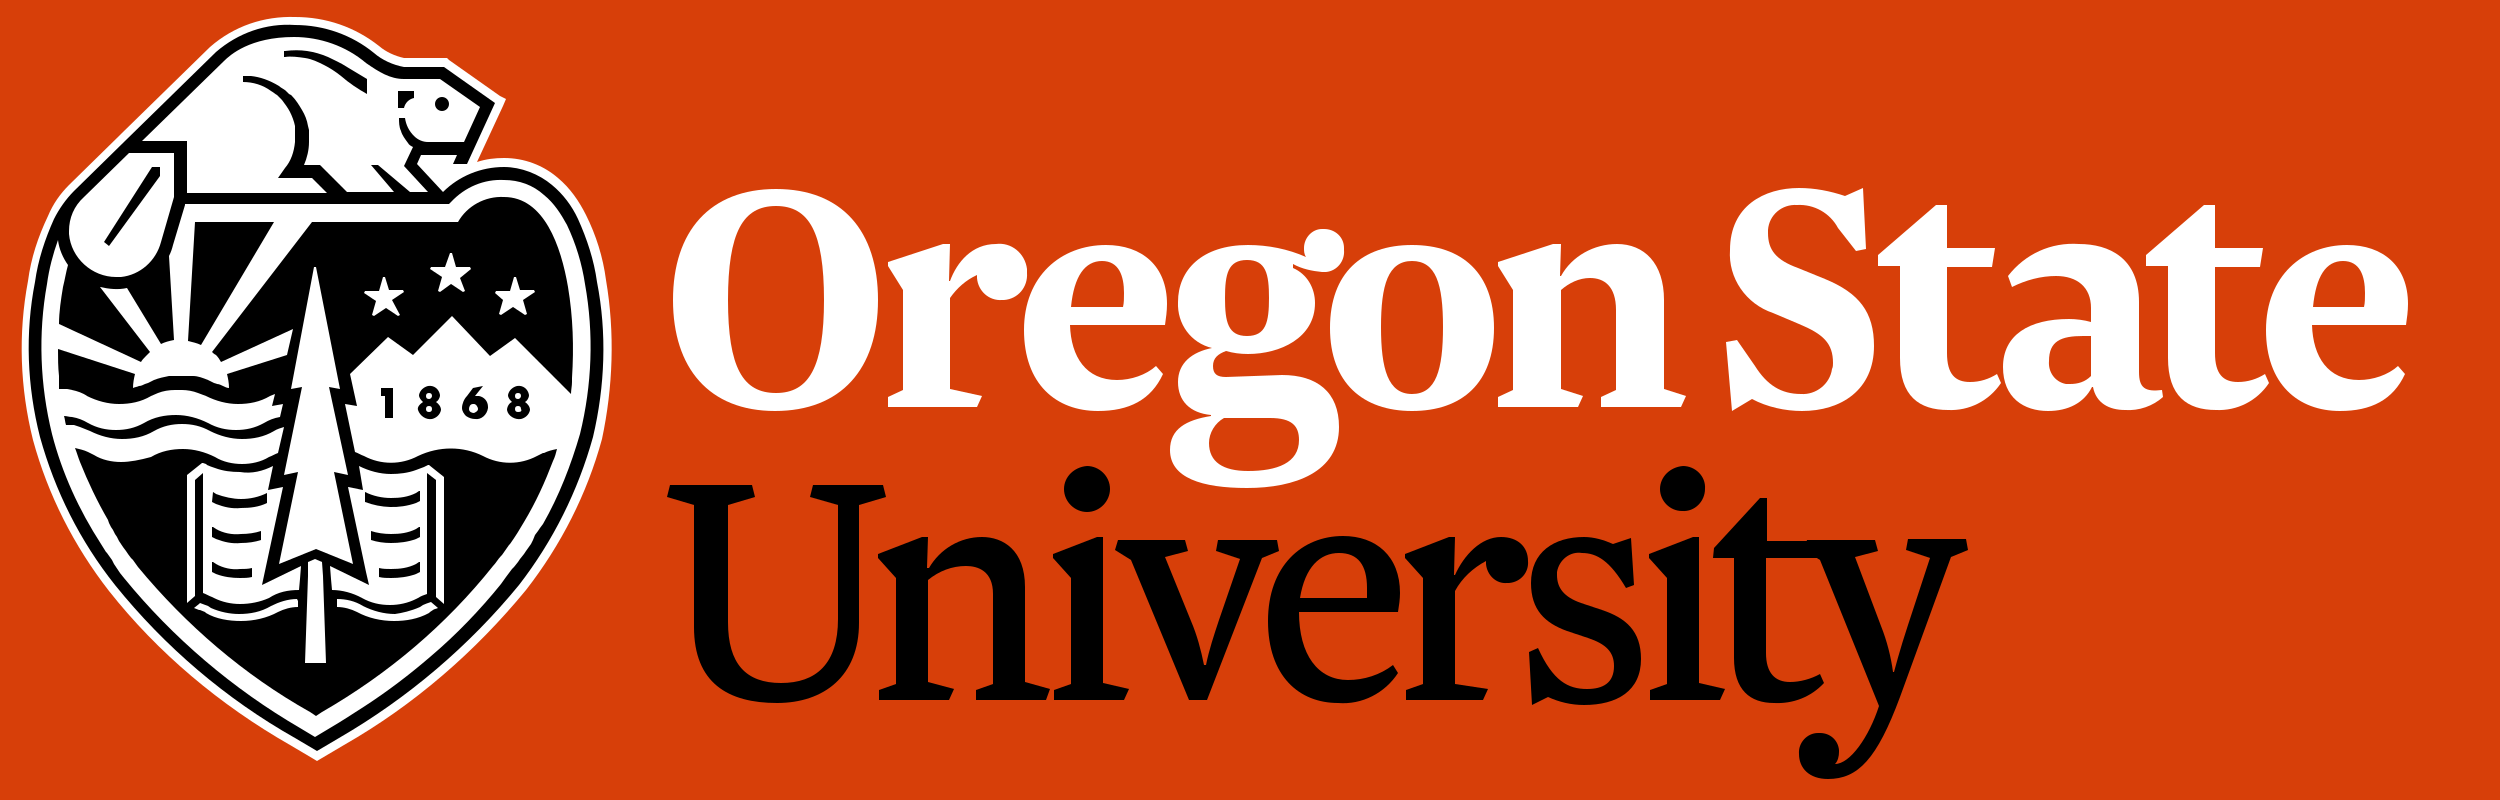 <?xml version="1.0" encoding="utf-8"?>
<svg xmlns="http://www.w3.org/2000/svg" id="Layer_1" style="enable-background:new 0 0 250 80;" version="1.1" viewBox="0 0 250 80" x="0px" y="0px">
<style type="text/css">
	.st0{fill:#D73F09;}
	.st1{fill:#FFFFFF;}
</style>
<rect class="st0" height="80" width="250"/>
<title>Artboard 1</title>
<path class="st1" d="M60.6,28c-0.3-2.3-1-4.5-2-6.5c-0.7-1.4-1.6-2.7-2.8-3.7c-1.5-1.3-3.4-2-5.4-2c-0.9,0-1.8,0.1-2.7,0.4l2.6-5.6&#xA;	l0.3-0.7L50,9.6l-5.1-3.6l-0.2-0.2h-4.3c-0.9-0.2-1.8-0.6-2.5-1.2c-2.4-1.9-5.3-2.9-8.4-2.9c-3.1-0.1-6.1,0.9-8.5,3l0,0l-8.8,8.6&#xA;	l0,0l-0.2,0.2l-5.1,5l0,0c-0.9,0.9-1.6,1.9-2.1,3.1c-1,2.1-1.7,4.2-2,6.5c-1,5.3-0.8,10.7,0.5,15.9c1.5,5.5,4.1,10.6,7.6,15.1&#xA;	C15.8,65.3,22,70.5,29,74.5l2.2,1.3l0.5,0.3l0.5-0.3l2.2-1.3c7-4,13.1-9.3,18.2-15.5c3.5-4.5,6.1-9.6,7.6-15.1&#xA;	C61.3,38.7,61.5,33.3,60.6,28z"/>
<path d="M27.4,22.2h-7.9l-0.7,11.9c0.4,0.1,0.9,0.2,1.3,0.4L27.4,22.2z"/>
<path d="M21.3,49.2L21.3,49.2l-0.1,1l0.4,0.2c0.8,0.3,1.6,0.5,2.5,0.4c0.9,0,1.8-0.1,2.6-0.5v-1c-0.8,0.4-1.7,0.6-2.6,0.6&#xA;	c-0.8,0-1.7-0.2-2.5-0.5L21.3,49.2z"/>
<path d="M21.6,52.9l-0.3-0.2h-0.1v1l0.4,0.2c0.8,0.3,1.6,0.5,2.5,0.4c0.7,0,1.4-0.1,2-0.3v-0.9c-0.6,0.2-1.3,0.3-2,0.3&#xA;	C23.2,53.5,22.3,53.3,21.6,52.9z"/>
<path d="M21.6,56.4l-0.3-0.2h-0.1v1l0.4,0.2c0.8,0.3,1.6,0.4,2.4,0.4c0.4,0,0.8,0,1.2-0.1v-0.9c-0.4,0.1-0.8,0.1-1.2,0.1&#xA;	C23.2,57,22.3,56.8,21.6,56.4z"/>
<path d="M30.5,5.8c0.7,0.1,1.3,0.4,1.9,0.7c0.6,0.3,1.2,0.7,1.7,1.1c0.8,0.7,1.7,1.3,2.6,1.8V7.9c-0.7-0.4-1.3-0.8-2-1.2&#xA;	c-0.6-0.4-1.3-0.7-1.9-1c-0.7-0.3-1.4-0.5-2.1-0.6c-0.7-0.1-1.4-0.1-2.2,0h-0.1v0.6h0.1C29.1,5.6,29.8,5.7,30.5,5.8z"/>
<path d="M59.7,28.2c-0.3-2.2-1-4.3-1.9-6.3c-0.6-1.3-1.5-2.5-2.6-3.4c-1.3-1.1-3.1-1.8-4.8-1.8c-2.3,0-4.5,0.9-6.1,2.5l-2.6-2.8&#xA;	l0.4-0.9h3.6l-0.4,0.9h1.4l2.8-6.1l-5.1-3.6h-4c-1.1-0.2-2.2-0.7-3-1.4c-2.2-1.8-5-2.8-7.9-2.8c-2.9-0.2-5.7,0.8-7.9,2.7l-9.1,8.9&#xA;	l0,0l-5.1,5c-0.8,0.8-1.5,1.8-2,2.8c-0.9,2-1.6,4.1-1.9,6.3C2.5,33.3,2.7,38.6,4,43.7c1.5,5.4,4,10.4,7.5,14.8&#xA;	c5,6.2,11.1,11.4,18,15.3l2.2,1.3l2.2-1.3c6.9-4,13-9.2,18-15.3c3.4-4.4,5.9-9.4,7.4-14.8C60.5,38.6,60.7,33.3,59.7,28.2z M22.4,6.1&#xA;	c0.6-0.6,2.6-2.4,7-2.4c2.6,0,5.2,0.9,7.2,2.6c1.3,0.9,2.4,1.6,3.8,1.6H44l4,2.8l-1.6,3.5h-3.6c-0.5,0-1-0.2-1.4-0.6&#xA;	c-0.5-0.5-0.8-1.1-0.9-1.8h-0.6c0,0.4,0,0.9,0.2,1.3c0.1,0.4,0.4,0.8,0.7,1.2c0.1,0.2,0.3,0.3,0.5,0.4l-0.9,1.9l2.4,2.6h-1.8&#xA;	l-3.2-2.7h-0.7l2.3,2.7h-4.7l-2.7-2.7h-1.6c0.3-0.7,0.5-1.5,0.5-2.3c0-0.1,0-0.3,0-0.4v-0.4v-0.2v-0.2l-0.1-0.4&#xA;	c-0.1-0.6-0.3-1.1-0.6-1.6c-0.3-0.5-0.6-1-1-1.4l-0.1-0.1l-0.2-0.1l-0.3-0.3c-0.2-0.2-0.5-0.3-0.7-0.5C26.9,8,26,7.7,25.1,7.6&#xA;	c-0.2,0-0.5,0-0.8,0v0.6c1,0,2,0.3,2.8,0.9c0.2,0.1,0.4,0.3,0.6,0.4l0.3,0.3l0.1,0.1l0.1,0.1c0.3,0.4,0.6,0.8,0.8,1.2&#xA;	c0.2,0.4,0.4,0.9,0.5,1.4v0.4v0.2v0.6c0,0.1,0,0.2,0,0.4c-0.1,1-0.4,1.9-1,2.6l-0.7,1h3.4l1.5,1.5h-14v-5.2h-4.5L22.4,6.1z&#xA;	 M16.1,24.2c-0.5,1.9-2.1,3.3-4,3.5h-0.5c-2.4,0-4.5-1.9-4.7-4.3c0-0.1,0-0.2,0-0.3c0-1.3,0.5-2.5,1.5-3.4l4.5-4.4h4.5v4.4&#xA;	L16.1,24.2z M58,43.4c-0.9,3.1-2.1,6.2-3.7,9l0,0L54,52.8l-0.2,0.3l-0.3,0.4L53.3,54l-0.2,0.4l-0.5,0.7l-0.2,0.3l-0.4,0.5l-0.2,0.3&#xA;	l-0.4,0.5l-0.2,0.2l-0.6,0.8l0,0l-0.5,0.7c-2.1,2.6-4.5,5.1-7.1,7.3c-2.1,1.8-4.2,3.4-6.5,4.9c-1.1,0.7-2.3,1.5-3.5,2.2l-1.5,0.9&#xA;	l0,0l-1.5-0.9c-6.7-3.9-12.7-9-17.6-15l-0.4-0.5l-0.2-0.3l-0.4-0.6L11.2,56l-0.5-0.7l-0.1-0.1l-0.5-0.8l0,0c-2.2-3.4-3.9-7.1-4.9-11&#xA;	c-1.2-4.9-1.4-10-0.5-15c0.2-1.5,0.6-3,1.1-4.4c0.1,0.9,0.5,1.8,1,2.5c-0.2,0.7-0.3,1.4-0.5,2.2c-0.2,1.2-0.4,2.5-0.4,3.7l8.2,3.8&#xA;	c0.1-0.2,0.3-0.4,0.5-0.6c0.1-0.1,0.3-0.3,0.4-0.4l-5-6.5c0.9,0.2,1.8,0.3,2.7,0.1l3.4,5.6c0.4-0.2,0.8-0.3,1.3-0.4l-0.5-8.4&#xA;	c0.2-0.4,0.3-0.7,0.4-1.1l1.2-4v-0.1h26.4l0.2-0.2c1.4-1.5,3.3-2.3,5.3-2.2c1.5,0,2.9,0.5,4,1.5c1,0.8,1.7,1.9,2.3,3&#xA;	c0.9,1.9,1.5,3.9,1.8,5.9C59.4,33.4,59.2,38.5,58,43.4z"/>
<circle cx="44.2" cy="10.4" r="0.7"/>
<path d="M40.4,10.8L40.4,10.8c0.1-0.5,0.5-0.9,1-1V9.1h-1.6v1.7H40.4z"/>
<path d="M56.8,28.7c-0.7-4.1-2.4-9-6.4-9c-1.9-0.1-3.7,0.9-4.6,2.5H31.2l-10,13c0.1,0.1,0.2,0.2,0.4,0.3c0.2,0.2,0.4,0.5,0.5,0.7&#xA;	l7.2-3.3l-0.6,2.6l-6,1.9c0.1,0.4,0.2,0.9,0.2,1.4c-0.2,0-0.4-0.1-0.6-0.2c-0.2-0.1-0.4-0.2-0.6-0.2l-0.3-0.1l-0.6-0.3&#xA;	c-0.5-0.2-1-0.4-1.5-0.4H19h-0.4h-1h-0.4h-0.3c-0.5,0.1-1,0.2-1.5,0.4l-0.6,0.3l-0.3,0.1c-0.2,0.1-0.4,0.2-0.6,0.2&#xA;	c-0.2,0.1-0.4,0.1-0.6,0.2c0-0.5,0.1-1,0.2-1.4l-7.7-2.5c0,0.9,0,1.8,0.1,2.7h0c0,0.1,0,0.2,0,0.3s0,0.4,0,0.6l0,0&#xA;	c0,0.1,0,0.3,0,0.4h0.8l0.5,0.1l0,0c0.5,0.1,1.1,0.3,1.5,0.6c1,0.5,2.1,0.8,3.2,0.8c1.1,0,2.2-0.2,3.2-0.8c0.2-0.1,0.5-0.2,0.7-0.3&#xA;	c0.5-0.2,1.1-0.3,1.7-0.3h0.7c0.5,0,1.1,0.1,1.6,0.3c0.3,0.1,0.5,0.2,0.8,0.3c1,0.5,2.1,0.8,3.2,0.8c1.1,0,2.2-0.2,3.2-0.8l0.5-0.2&#xA;	l-0.3,1.2l1.1-0.2l-0.3,1.3c-0.6,0.1-1.1,0.3-1.6,0.6c-0.9,0.5-1.8,0.7-2.8,0.7c-1,0-1.9-0.2-2.8-0.7c-1-0.5-2.1-0.8-3.2-0.8&#xA;	c-1.1,0-2.2,0.2-3.2,0.8c-0.9,0.5-1.8,0.7-2.8,0.7c-1,0-1.9-0.2-2.8-0.7c-0.5-0.3-1-0.5-1.6-0.6l0,0H7.6H7.5H7.3H7.2l0,0&#xA;	c-0.3,0-0.5-0.1-0.8-0.1c0.1,0.3,0.1,0.6,0.2,0.9l0.5,0h0.2h0.1l0.3,0.1l0,0l0.3,0.1c0.3,0.1,0.7,0.3,1,0.4c1,0.5,2.1,0.8,3.2,0.8&#xA;	c1.1,0,2.2-0.2,3.2-0.8c0.9-0.5,1.8-0.7,2.8-0.7c1,0,1.9,0.2,2.8,0.7c1,0.5,2.1,0.8,3.2,0.8c1.1,0,2.2-0.2,3.2-0.8&#xA;	c0.3-0.2,0.7-0.3,1-0.4l-0.6,2.6c-0.3,0.1-0.6,0.3-0.9,0.4c-0.8,0.5-1.8,0.7-2.7,0.7c-0.9,0-1.9-0.2-2.7-0.7c-1-0.5-2.1-0.8-3.2-0.8&#xA;	c-1.1,0-2.2,0.2-3.2,0.8C14,46,13,46.2,12.1,46.2c-0.9,0-1.9-0.2-2.7-0.7l-0.6-0.3l0,0H8.8l0,0c-0.4-0.2-0.9-0.3-1.3-0.4&#xA;	c0.2,0.5,0.3,0.9,0.5,1.4l0,0c0.8,2,1.7,3.9,2.8,5.8l0.1,0.3l0.2,0.4l0.2,0.3l0.2,0.4l0.2,0.3l0.2,0.4l0.2,0.3l0.2,0.3l0.3,0.4&#xA;	l0.2,0.3l0.3,0.4l0.2,0.2l0.5,0.7c4.8,5.8,10.6,10.8,17.2,14.5l0.6,0.4l0.6-0.4c6.6-3.8,12.4-8.7,17.1-14.6l0,0&#xA;	c0.3-0.3,0.5-0.7,0.8-1l0.1-0.1c0.2-0.3,0.5-0.7,0.7-1l0.1-0.1c0.5-0.7,1-1.5,1.4-2.2c1.2-2,2.1-4,2.9-6.1l0,0&#xA;	c0.2-0.4,0.3-0.8,0.4-1.2c-0.5,0.1-0.9,0.2-1.3,0.4l0,0h-0.1l0,0l0,0l-0.6,0.3c-1.7,0.9-3.7,0.9-5.4,0c-2-1-4.4-1-6.5,0&#xA;	c-1.7,0.9-3.7,0.9-5.4,0c-0.3-0.1-0.6-0.3-0.9-0.4l-1-4.8l1.2,0.2l0,0L35,37.4l3.8-3.7l2.5,1.8l3.9-3.9l3.8,4l2.5-1.8l4.5,4.5&#xA;	l1.1,1.1c0-0.4,0.1-0.8,0.1-1.2l0,0c0-0.1,0-0.1,0-0.2s0-0.2,0-0.2l0,0C57.4,34.7,57.3,31.7,56.8,28.7z M49.5,29.3l0.1-0.2H51&#xA;	l0.4-1.4h0.2l0.4,1.3h1.4l0.1,0.2l-1.2,0.8l0.4,1.4l-0.2,0.1l-1.2-0.8l-1.2,0.8l-0.2-0.1l0.4-1.4L49.5,29.3z M46.5,29.1l-0.2,0.1&#xA;	l-1.2-0.8L44,29.2l-0.2-0.1l0.4-1.4L43,26.9l0.1-0.2h1.4l0.5-1.4h0.2l0.4,1.4h1.4l0.1,0.2L46,27.8L46.5,29.1z M40,31.5l-0.2,0.1&#xA;	l-1.2-0.8l-1.2,0.8l-0.2-0.1l0.4-1.4l-1.2-0.8l0.1-0.2h1.4l0.4-1.4h0.2l0.4,1.3h1.4l0.1,0.2l-1.2,0.8L40,31.5z M34.8,47.5l-1.4-0.3&#xA;	l0,0l1.9,9.2l0,0l-3.7-1.5l-3.7,1.5l0,0l1.9-9.2l-1.4,0.3l0,0l1.8-8.8l0,0l-1.1,0.2l2.3-12.2h0.2L34,38.9l-1.1-0.2l0,0L34.8,47.5z&#xA;	 M32.3,57.6l0.3,8.7h-2.1l0.3-8.7v-1.4l0.7-0.3l0.7,0.3L32.3,57.6z M29.8,60.1v0.6c-0.7,0-1.4,0.2-2,0.5c-1.1,0.6-2.4,0.9-3.7,0.9&#xA;	c-1.2,0-2.5-0.2-3.5-0.8l-0.1-0.1L20,61h-0.1c-0.2-0.1-0.3-0.1-0.5-0.2l0.5-0.4l0,0l0,0l0.1-0.1c0.3,0.1,0.5,0.2,0.8,0.3l0.3,0.2&#xA;	c0.9,0.4,1.9,0.6,2.8,0.6c1.1,0,2.2-0.2,3.2-0.8c0.8-0.4,1.7-0.7,2.6-0.7L29.8,60.1z M42,60.7l0.3-0.2c0.2-0.1,0.5-0.2,0.8-0.3&#xA;	l0.7,0.6c-0.2,0.1-0.4,0.1-0.5,0.2h0l-0.3,0.2l-0.1,0.1c-1.1,0.6-2.3,0.8-3.5,0.8c-1.3,0-2.6-0.3-3.7-0.9c-0.6-0.3-1.3-0.5-2-0.5&#xA;	v-0.6v-0.2c0.9,0,1.8,0.2,2.6,0.7c1,0.5,2.1,0.8,3.2,0.8C40.2,61.3,41.1,61.1,42,60.7z M27.3,46.6L27.3,46.6L26.8,49l0,0l1.5-0.3&#xA;	l-2.1,9.8l3.9-1.9L30,57.9L29.9,59c-1.1,0-2.1,0.2-3,0.8C26,60.2,25,60.4,24,60.4c-0.9,0-1.8-0.2-2.6-0.6l-0.2-0.1&#xA;	c-0.3-0.1-0.6-0.3-0.9-0.4V47.3l0,0L19.5,48v11.6l-0.8,0.7l0,0V47.5l1.5-1.2h0.1l0.3,0.1l0.1,0.1c0.2,0.1,0.5,0.2,0.8,0.3l0,0&#xA;	c0.8,0.3,1.6,0.4,2.5,0.4C25.2,47.4,26.3,47.1,27.3,46.6z M35.9,46.6c1,0.5,2.1,0.8,3.2,0.8c0.8,0,1.7-0.1,2.5-0.4l0,0&#xA;	c0.3-0.1,0.5-0.2,0.8-0.3l0,0l0.4-0.2h0.1l1.5,1.2v12.7l0,0l-0.8-0.7V48l-0.9-0.7v12.1c-0.3,0.1-0.6,0.2-0.9,0.4l-0.2,0.1&#xA;	c-0.8,0.4-1.7,0.6-2.6,0.6c-1,0-1.9-0.2-2.8-0.7c-0.9-0.5-2-0.8-3-0.8l-0.1-1.1l-0.1-1.3l3.9,1.9l-0.3-1.3l-1.8-8.5l1.5,0.3&#xA;	L35.9,46.6L35.9,46.6z"/>
<path d="M41.6,50.3l0.4-0.2v-1h-0.1l-0.3,0.2c-0.8,0.4-1.6,0.5-2.5,0.5c-0.9,0-1.8-0.2-2.6-0.6v1C38.1,50.8,39.9,50.9,41.6,50.3&#xA;	L41.6,50.3z"/>
<path d="M41.6,52.9c-0.8,0.4-1.6,0.5-2.5,0.5c-0.7,0-1.4-0.1-2-0.3V54c0.6,0.2,1.3,0.3,2,0.3c0.8,0,1.7-0.1,2.5-0.4l0.4-0.2v-1h-0.1&#xA;	L41.6,52.9z"/>
<path d="M41.6,56.4c-0.8,0.4-1.6,0.5-2.5,0.5c-0.4,0-0.8,0-1.2-0.1v0.9c0.4,0.1,0.8,0.1,1.2,0.1c0.8,0,1.7-0.1,2.5-0.4l0.4-0.2v-1&#xA;	h-0.1L41.6,56.4z"/>
<polygon points="10.4,24.2 10.9,24.6 16,17.6 16,16.7 15.2,16.7"/>
<polygon points="39.3,41.8 39.3,38.8 38.1,38.8 38.1,39.6 38.5,39.6 38.5,41.8"/>
<path d="M41.8,41c0.2,0.6,0.8,1,1.4,0.9c0.4-0.1,0.8-0.4,0.9-0.9c0-0.3-0.2-0.6-0.5-0.8c0.2-0.1,0.4-0.4,0.4-0.7&#xA;	c-0.1-0.6-0.6-1-1.2-0.9c-0.4,0.1-0.8,0.4-0.9,0.9c0,0.3,0.2,0.5,0.4,0.7C42,40.4,41.7,40.7,41.8,41z M42.9,39.9&#xA;	c-0.2,0-0.3-0.1-0.3-0.3c0-0.2,0.1-0.3,0.3-0.3c0.2,0,0.3,0.1,0.3,0.3c0,0,0,0,0,0C43.2,39.7,43.1,39.9,42.9,39.9&#xA;	C42.9,39.9,42.9,39.9,42.9,39.9L42.9,39.9z M42.9,41.2c-0.2,0-0.3-0.1-0.3-0.3c0-0.2,0.1-0.3,0.3-0.3s0.3,0.1,0.3,0.3&#xA;	C43.2,41.1,43.1,41.2,42.9,41.2C42.9,41.3,42.9,41.3,42.9,41.2L42.9,41.2z"/>
<path d="M47.3,38.8l-0.6,0.8c-0.3,0.3-0.5,0.8-0.5,1.2c0,0.3,0.2,0.6,0.4,0.8c0.3,0.2,0.6,0.3,0.9,0.3c0.6,0.1,1.2-0.4,1.3-1.1&#xA;	c0,0,0-0.1,0-0.1c0-0.6-0.4-1-0.9-1.1c0,0,0,0-0.1,0c-0.1,0-0.2,0-0.3,0l0.8-1L47.3,38.8z M47.4,40.4c0.2,0,0.4,0.3,0.4,0.5&#xA;	c0,0.2-0.2,0.3-0.4,0.4c-0.2,0-0.5-0.1-0.5-0.4c0-0.2,0.1-0.5,0.4-0.5C47.3,40.4,47.4,40.4,47.4,40.4z"/>
<path d="M50.7,41c0.1,0.6,0.8,1,1.4,0.9c0.4-0.1,0.8-0.4,0.9-0.9c0-0.3-0.2-0.6-0.5-0.8c0.2-0.1,0.4-0.4,0.4-0.7&#xA;	c-0.1-0.6-0.6-1-1.2-0.9c-0.4,0.1-0.8,0.4-0.9,0.9c0,0.3,0.2,0.5,0.4,0.7C50.9,40.3,50.7,40.7,50.7,41z M51.8,39.9&#xA;	c-0.2,0-0.3-0.1-0.3-0.3c0-0.2,0.1-0.3,0.3-0.3c0.2,0,0.3,0.1,0.3,0.3c0,0,0,0,0,0C52.1,39.7,52,39.9,51.8,39.9&#xA;	C51.9,39.9,51.9,39.9,51.8,39.9L51.8,39.9z M51.8,41.2c-0.2,0-0.3-0.1-0.3-0.3c0-0.2,0.1-0.3,0.3-0.3s0.3,0.1,0.3,0.3&#xA;	C52.2,41.1,52.1,41.2,51.8,41.2C51.9,41.3,51.9,41.3,51.8,41.2L51.8,41.2z"/>
<path class="st1" d="M67.3,30c0-6.9,3.7-11.1,10.3-11.1S87.8,23.1,87.8,30s-3.7,11.1-10.3,11.1S67.3,36.8,67.3,30z M82.4,30&#xA;	c0-6.8-1.5-9.4-4.8-9.4s-4.8,2.6-4.8,9.4s1.5,9.3,4.8,9.3S82.4,36.7,82.4,30z"/>
<path class="st1" d="M98.2,39.6l-0.5,1.1h-8.9v-1l1.5-0.7V29l-1.5-2.4v-0.4l5.5-1.8H95l-0.1,3.7H95c0.7-1.9,2.2-3.7,4.6-3.7&#xA;	c1.5-0.2,2.9,0.9,3.1,2.5c0,0.1,0,0.3,0,0.4c0.1,1.4-0.9,2.6-2.3,2.7c-0.1,0-0.1,0-0.2,0c-1.3,0.1-2.4-0.9-2.5-2.2&#xA;	c0-0.1,0-0.2,0-0.3c-1.1,0.5-2,1.3-2.7,2.3v9.1L98.2,39.6z"/>
<path class="st1" d="M111.7,38c1.4,0,2.9-0.5,3.9-1.4l0.7,0.8c-1.2,2.6-3.4,3.7-6.5,3.7c-4.2,0-7.4-2.7-7.4-8.1s3.7-8.5,8.2-8.5&#xA;	c3.6,0,6.1,2.1,6.1,5.9c0,0.7-0.1,1.4-0.2,2.1H107C107.1,35.7,108.6,38,111.7,38z M107.1,30.7h5.2c0.1-0.4,0.1-0.9,0.1-1.4&#xA;	c0-1.7-0.5-3.2-2.2-3.2S107.4,27.6,107.1,30.7L107.1,30.7z"/>
<path class="st1" d="M128.2,37.5c3.5,0,5.7,1.7,5.7,5.2c0,4.5-4.4,6.1-9.2,6.1c-4.5,0-7.7-1-7.7-3.8c0-2.1,1.6-3,4.1-3.4v-0.1&#xA;	c-2.1-0.2-3.3-1.4-3.3-3.3s1.4-3,3.4-3.4c-2.1-0.5-3.5-2.4-3.4-4.6c0-3.2,2.4-5.7,7-5.7c2,0,4,0.4,5.8,1.2c-0.2-0.3-0.2-0.6-0.2-0.9&#xA;	c0-1,0.8-1.9,1.8-1.9c0.1,0,0.1,0,0.2,0c1.1,0,2,0.8,2,1.9c0,0.1,0,0.1,0,0.2c0.1,1.1-0.7,2.1-1.8,2.2c-0.1,0-0.3,0-0.4,0&#xA;	c-1-0.1-2-0.3-2.9-0.8v0.4c1.4,0.6,2.2,2,2.2,3.5c0,3.5-3.5,5.1-6.7,5.1c-0.8,0-1.5-0.1-2.2-0.3c-0.8,0.3-1.3,0.7-1.3,1.5&#xA;	s0.4,1.1,1.3,1.1L128.2,37.5z M120.9,44.3c0,1.9,1.4,2.8,3.9,2.8c2.9,0,5.1-0.8,5.1-3.1c0-1.4-0.7-2.2-2.9-2.2h-4.6&#xA;	C121.5,42.3,120.9,43.3,120.9,44.3L120.9,44.3z M124.7,26c-1.9,0-2.2,1.4-2.2,3.8s0.3,3.8,2.2,3.8s2.2-1.4,2.2-3.8&#xA;	S126.6,26,124.7,26z"/>
<path class="st1" d="M141.2,41.1c-4.9,0-8.2-2.8-8.2-8.3s3.2-8.3,8.2-8.3s8.2,2.8,8.2,8.3S146.2,41.1,141.2,41.1z M141.2,39.4&#xA;	c2.4,0,3.1-2.4,3.1-6.7s-0.7-6.6-3.1-6.6s-3.1,2.4-3.1,6.6S138.8,39.4,141.2,39.4z"/>
<path class="st1" d="M168.6,39.6l-0.5,1.1h-8v-1l1.5-0.7v-8c0-2.4-1.2-3.2-2.6-3.2c-1.1,0-2.1,0.5-2.9,1.2v9.9l2.2,0.7l-0.5,1.1h-8&#xA;	v-1l1.5-0.7V29l-1.5-2.4v-0.4l5.5-1.8h0.8l-0.1,3.2h0.1c1.1-2,3.3-3.2,5.6-3.2c2.7,0,4.7,1.9,4.7,5.6v8.9L168.6,39.6z"/>
<path class="st1" d="M183.3,36.3c0-2-1-2.9-3.4-3.9l-2.6-1.1c-2.7-0.9-4.5-3.5-4.3-6.3c0-4.4,3.4-6.2,6.9-6.2c1.6,0,3.1,0.3,4.6,0.8&#xA;	l1.8-0.8l0.3,6.1l-1,0.2l-1.8-2.3c-0.8-1.5-2.4-2.4-4.1-2.3c-1.5-0.1-2.8,1-2.9,2.5c0,0.1,0,0.2,0,0.3c0,1.7,0.8,2.7,3,3.5l2.7,1.1&#xA;	c3.4,1.4,4.9,3.3,4.9,6.7c0,4.4-3.3,6.5-7.2,6.5c-1.7,0-3.5-0.4-5-1.2l-2,1.2l-0.6-6.9l1.1-0.2l1.8,2.6c1.2,1.9,2.6,2.8,4.6,2.8&#xA;	c1.5,0.1,2.9-1,3.1-2.5C183.3,36.7,183.3,36.5,183.3,36.3z"/>
<path class="st1" d="M187.8,25.5l5.8-5h1.1v4.3h4.8l-0.3,1.9h-4.5v8.6c0,2.1,0.8,2.9,2.3,2.9c1,0,1.9-0.3,2.7-0.8l0.4,0.9&#xA;	c-1.2,1.8-3.2,2.8-5.3,2.7c-2.9,0-4.8-1.4-4.8-5.2v-9.2h-2.2L187.8,25.5z"/>
<path class="st1" d="M213.9,37.2c0,1.6,0.6,2,2.3,1.8l0.1,0.7c-1,0.9-2.4,1.4-3.8,1.3c-1.6,0-2.9-0.7-3.2-2.3h-0.1&#xA;	c-0.8,1.6-2.4,2.4-4.4,2.4c-2.4,0-4.5-1.3-4.5-4.4c0-3.2,2.6-4.8,6.6-4.8c0.7,0,1.5,0.1,2.2,0.3v-1.4c0-2.1-1.4-3.2-3.5-3.2&#xA;	c-1.5,0-3,0.4-4.4,1.1l-0.4-1.1c1.7-2.2,4.3-3.4,7.1-3.2c3,0,6,1.4,6,5.8L213.9,37.2z M208.3,33.6c-2.2,0-3.4,0.5-3.4,2.5&#xA;	c-0.1,1.1,0.6,2.1,1.7,2.3c0.1,0,0.2,0,0.4,0c0.8,0,1.5-0.2,2.1-0.8v-4L208.3,33.6z"/>
<path class="st1" d="M214.6,25.5l5.8-5h1.1v4.3h4.8l-0.3,1.9h-4.5v8.6c0,2.1,0.8,2.9,2.3,2.9c1,0,1.9-0.3,2.7-0.8l0.4,0.9&#xA;	c-1.2,1.8-3.2,2.8-5.3,2.7c-2.9,0-4.8-1.4-4.8-5.2v-9.2h-2.2L214.6,25.5z"/>
<path class="st1" d="M235.9,38c1.4,0,2.9-0.5,3.9-1.4l0.7,0.8c-1.2,2.6-3.4,3.7-6.5,3.7c-4.2,0-7.4-2.7-7.4-8.1s3.7-8.5,8.1-8.5&#xA;	c3.6,0,6.1,2.1,6.1,5.9c0,0.7-0.1,1.4-0.2,2.1h-9.4C231.3,35.7,232.8,38,235.9,38z M231.3,30.7h5.1c0.1-0.4,0.1-0.9,0.1-1.4&#xA;	c0-1.7-0.5-3.2-2.2-3.2S231.6,27.6,231.3,30.7L231.3,30.7z"/>
<path d="M85.9,62.3c0,5.3-3.5,8-8.2,8c-4.9,0-8.3-2-8.3-7.6V50.5l-2.7-0.8l0.3-1.2h8.2l0.3,1.2l-2.7,0.8v11.7c0,4.2,1.8,6.1,5.3,6.1&#xA;	s5.7-1.9,5.7-6.4V50.5L81,49.7l0.3-1.2h7l0.3,1.2l-2.7,0.8L85.9,62.3z"/>
<path d="M105,68.9l-0.4,1.1h-7v-1l1.7-0.6v-9c0-2.3-1.5-2.8-2.7-2.8c-1.4,0-2.7,0.5-3.8,1.4v10.2l2.6,0.7L94.9,70h-7v-1l1.7-0.6&#xA;	V57.8l-1.8-2v-0.4l4.4-1.7h0.6l-0.1,3.1h0.2c1.1-1.9,3.1-3.1,5.3-3.1c2.1,0,4.3,1.3,4.3,5v9.5L105,68.9z"/>
<path d="M112.9,68.9l-0.5,1.1h-7v-1l1.7-0.6V57.8l-1.8-2v-0.4l4.4-1.7h0.6v14.6L112.9,68.9z M108.7,46.6c1.2,0,2.3,1,2.3,2.3&#xA;	c0,1.2-1,2.3-2.3,2.3c-1.2,0-2.3-1-2.3-2.3C106.4,47.7,107.4,46.7,108.7,46.6C108.7,46.6,108.7,46.6,108.7,46.6z"/>
<path d="M124,55.9l-2.4-0.8l0.2-1.1h5.9l0.2,1.1l-1.7,0.7L120.7,70h-1.8l-5.8-14l-1.6-1l0.3-1h6.7l0.3,1.1l-2.3,0.6l2.6,6.4&#xA;	c0.6,1.4,1,2.9,1.3,4.4h0.2c0.3-1.5,0.8-3,1.3-4.5L124,55.9z"/>
<path d="M134.8,68c1.6,0,3.2-0.5,4.5-1.5l0.5,0.8c-1.3,2-3.6,3.2-6,3c-3.9,0-7-2.7-7-8.2s3.4-8.5,7.5-8.5c3.3,0,5.7,2,5.7,5.7&#xA;	c0,0.6-0.1,1.3-0.2,1.9h-9.9C129.9,65.5,131.8,68,134.8,68z M130,59.8h6.7c0-0.3,0-0.7,0-1c0-2.3-0.9-3.5-2.8-3.5&#xA;	S130.5,56.7,130,59.8z"/>
<path d="M148.8,68.9l-0.5,1.1h-7.7v-1l1.7-0.6V57.8l-1.8-2v-0.4l4.4-1.7h0.6l-0.1,3.8h0.1c0.9-2,2.6-3.8,4.6-3.8&#xA;	c1.7,0,2.7,1,2.7,2.4c0.1,1.1-0.7,2.1-1.9,2.2c-0.1,0-0.2,0-0.2,0c-1.1,0.1-2-0.8-2.1-1.9c0-0.1,0-0.2,0-0.3c-1.3,0.7-2.4,1.7-3.1,3&#xA;	v9.3L148.8,68.9z"/>
<path d="M153.8,64.8c1.5,3.3,3,4.1,4.9,4.1c1.6,0,2.7-0.6,2.7-2.3c0-1.4-0.8-2.2-2.6-2.8l-2.1-0.7c-2.2-0.8-3.6-2.1-3.6-4.8&#xA;	c0-3.1,2.3-4.6,5.3-4.6c1,0,2,0.3,2.9,0.7l1.8-0.6l0.3,4.7l-0.8,0.3c-1.6-2.7-2.9-3.5-4.4-3.5c-1.2-0.2-2.3,0.7-2.5,1.9&#xA;	c0,0.1,0,0.2,0,0.3c0,1.3,0.7,2.2,2.4,2.8l2.1,0.7c2.4,0.8,3.9,2.1,3.9,4.9c0,3.2-2.4,4.6-5.7,4.6c-1.3,0-2.5-0.3-3.6-0.8l-1.6,0.8&#xA;	l-0.3-5.3L153.8,64.8z"/>
<path d="M172.5,68.9L172,70h-7v-1l1.7-0.6V57.8l-1.8-2v-0.4l4.4-1.7h0.6v14.6L172.5,68.9z M168.3,46.6c1.2,0,2.3,1,2.2,2.3&#xA;	c0,1.2-1,2.3-2.3,2.2c-1.2,0-2.2-1-2.2-2.2C166,47.7,167,46.7,168.3,46.6C168.2,46.6,168.2,46.6,168.3,46.6z"/>
<path d="M171.4,54.8l4.6-5h0.7v4.3h5.3l-0.3,1.7h-5.1v9.5c0,2,0.9,2.9,2.4,2.9c1,0,2.1-0.3,3-0.8l0.4,0.9c-1.3,1.4-3.1,2.1-5,2&#xA;	c-2.4,0-4-1.3-4-4.5v-10h-2.1L171.4,54.8z"/>
<path d="M182,56l-1.6-1l0.3-1h6.8l0.3,1.1l-2.3,0.6l2.6,6.9c0.6,1.5,1,3.1,1.2,4.6h0.1c0,0,0.6-2.3,1.4-4.7l2.2-6.7l-2.4-0.8&#xA;	l0.2-1.1h5.8l0.2,1.1l-1.7,0.7L190,69.7c-2.3,6.2-4.2,8.2-7.2,8.2c-1.9,0-2.9-1.1-2.9-2.5c-0.1-1.1,0.8-2.1,1.9-2.1&#xA;	c0.1,0,0.1,0,0.2,0c1,0,1.8,0.7,1.9,1.7c0,0.1,0,0.1,0,0.2c0,0.4-0.1,0.9-0.4,1.2c1.5,0,3.4-2.7,4.4-5.8L182,56z"/>
</svg>